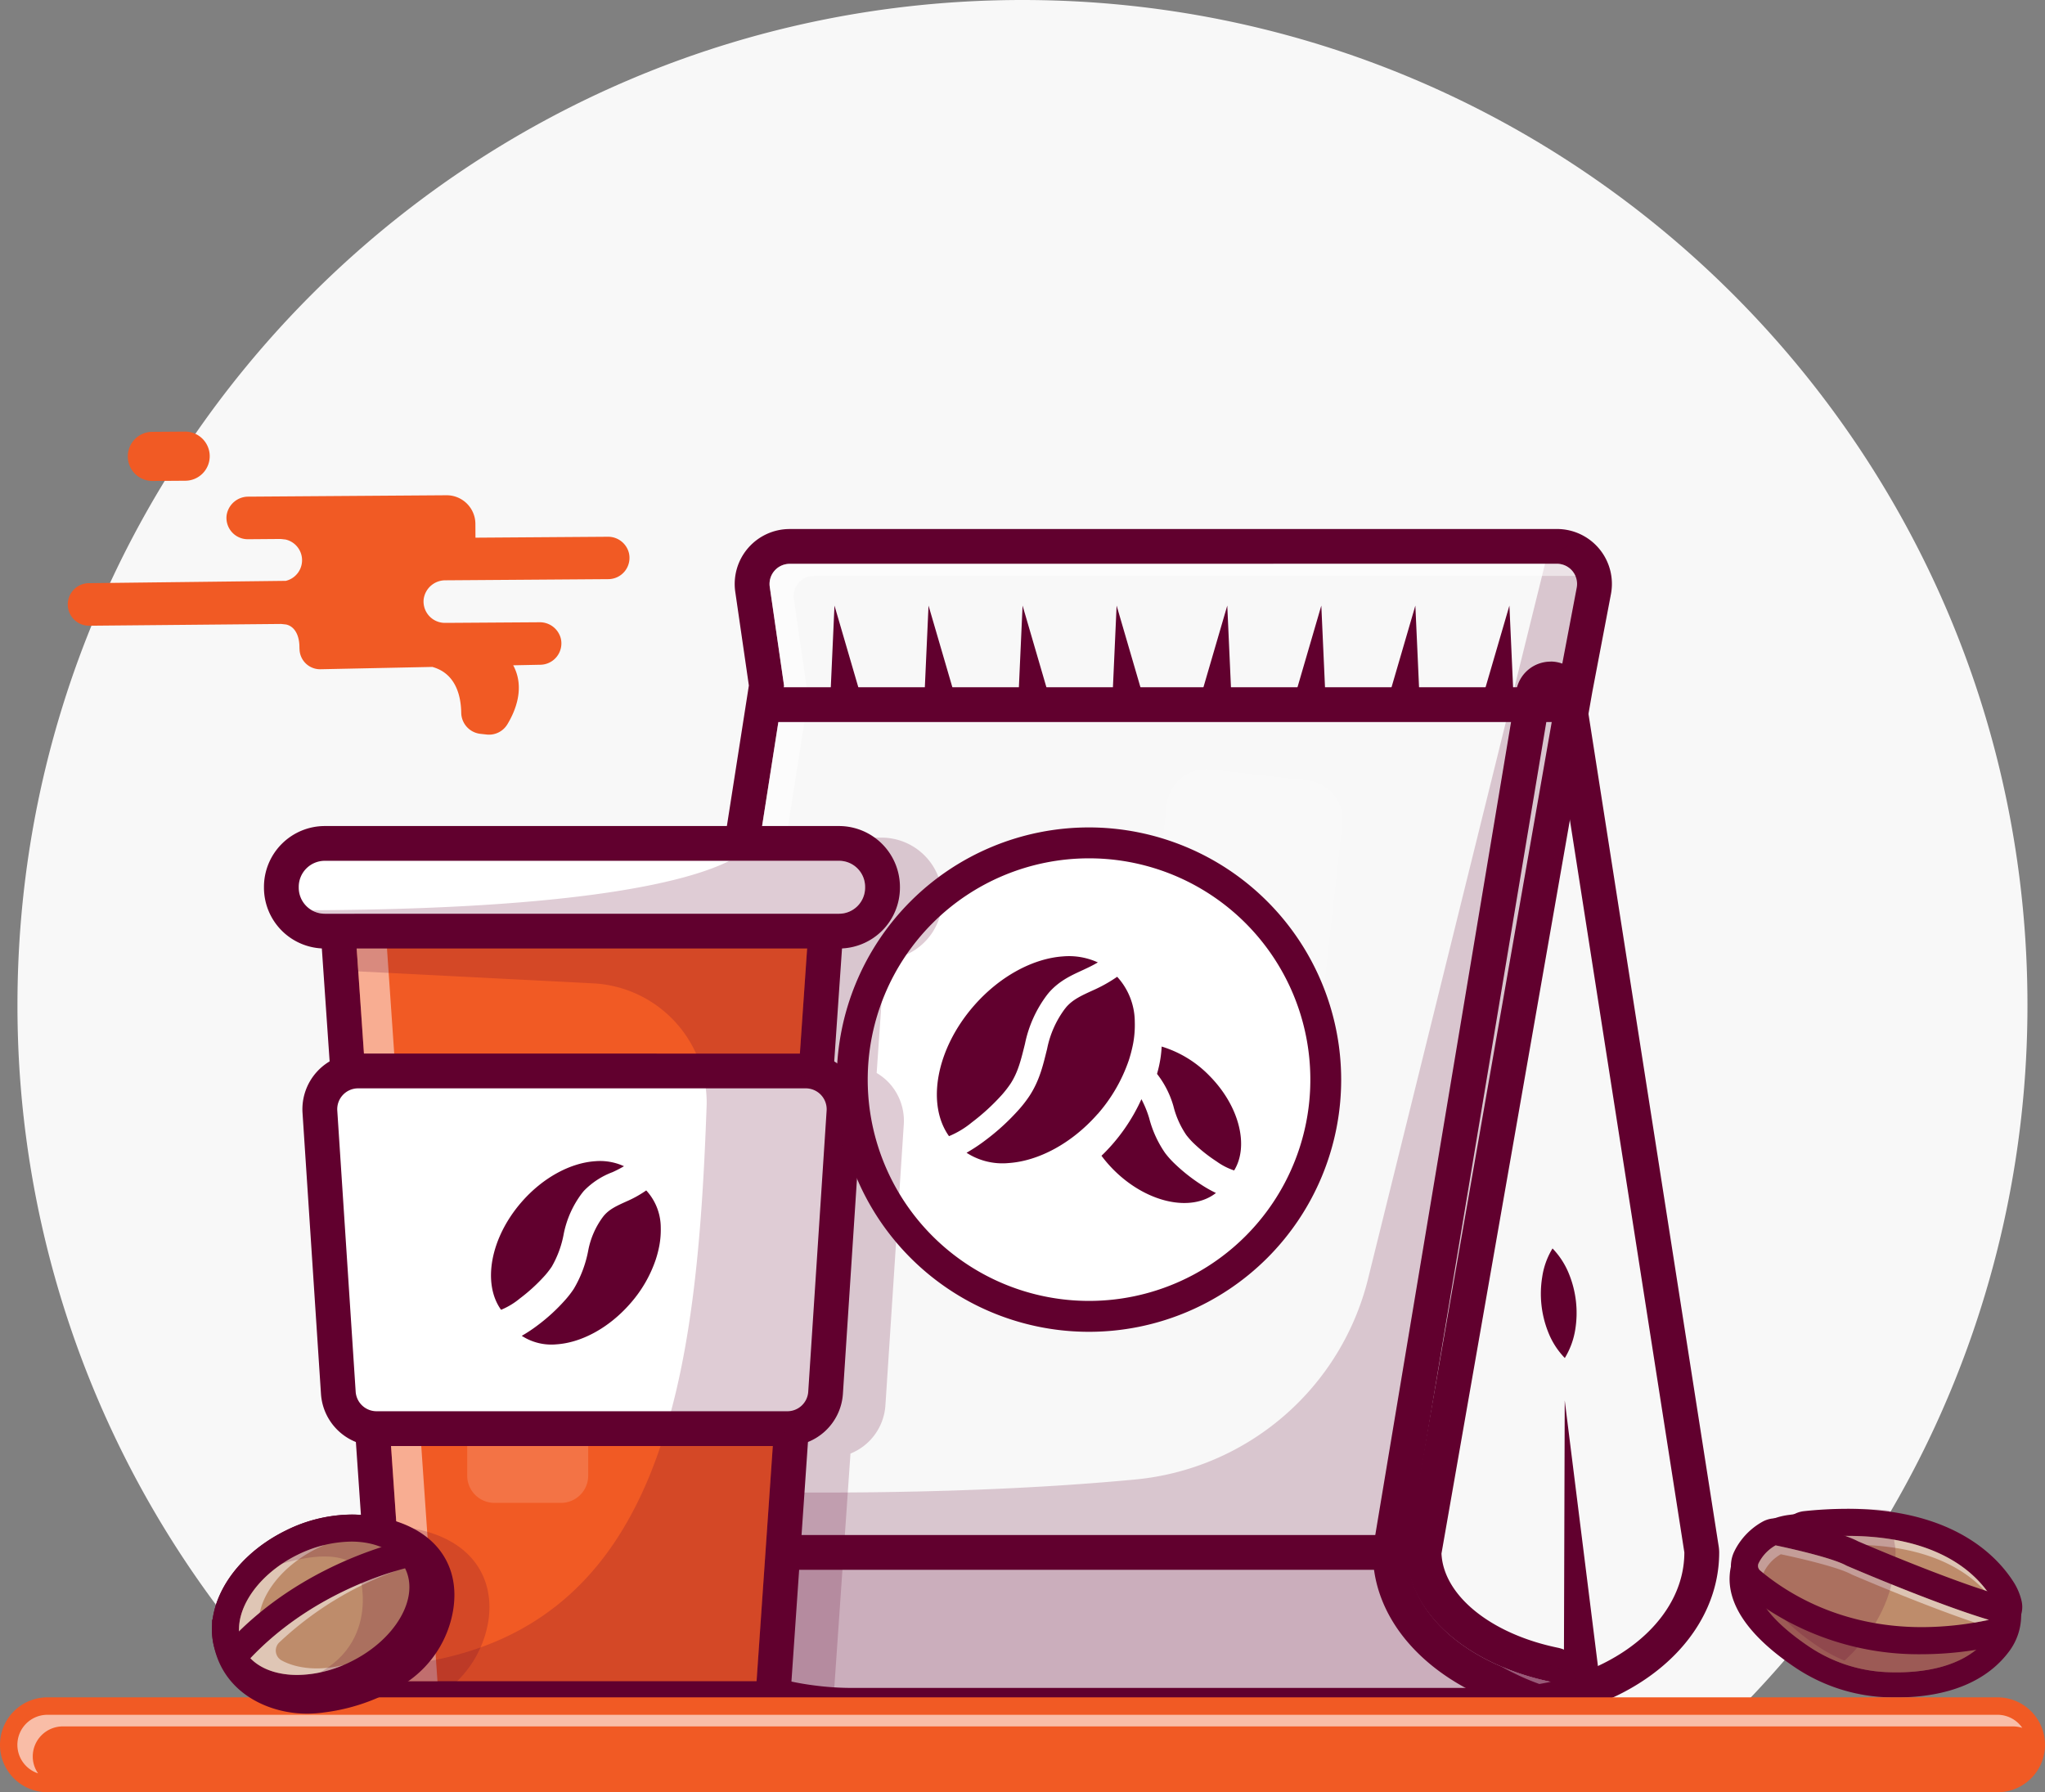 <svg xmlns="http://www.w3.org/2000/svg" width="421.027" height="369.035" viewBox="0 0 421.027 369.035">
  <rect x="0" y="0" width="421.027" height="369.035" fill="#808080" stroke="none"/>
  <g id="_1500_2-10" data-name="1500_2-10" transform="translate(-60.94)">
    <g id="Group_9219" data-name="Group 9219" transform="translate(29.265)">
      <g id="Group_9087" data-name="Group 9087" transform="translate(35.27)">
        <g id="Group_9086" data-name="Group 9086">
          <path id="Path_27" data-name="Path 27" d="M708.457,367.205A206.494,206.494,0,0,0,784.52,206.918C784.52,92.641,691.879,0,577.6,0S370.7,92.641,370.7,206.918a206.5,206.5,0,0,0,76.063,160.287c38.628-.748,83.27-1.177,130.839-1.177S669.829,366.457,708.457,367.205Z" transform="translate(-370.7)" fill="#f8f8f8"/>
        </g>
      </g>
      <g id="Group_9093" data-name="Group 9093" transform="translate(45.627 88.87)">
        <g id="Group_9091" data-name="Group 9091" transform="translate(0 13.109)">
          <path id="Path_30" data-name="Path 30" d="M546.927,649.543l-27.173.191a.016.016,0,0,1-.016-.016l-.016-2.848a5.914,5.914,0,0,0-5.95-5.871L473,641.286a4.505,4.505,0,0,0-4.5,3.866,4.392,4.392,0,0,0,4.391,4.9L479.63,650h0l1,.111h0a4.371,4.371,0,0,1,.064,8.512h0l-40.553.477a4.383,4.383,0,0,0-4.343,4.407h0a4.39,4.39,0,0,0,4.423,4.359l3.357-.032h0l36.162-.334h0l1.018.111c1.941.445,2.721,2.514,2.736,4.582,0,.239.016.477.032.716a4.23,4.23,0,0,0,4.311,3.914l23.021-.477h0c4.884,1.352,5.9,6.046,5.95,9.466a4.435,4.435,0,0,0,3.93,4.311l1.289.143a4.414,4.414,0,0,0,4.248-2.052c1.686-2.768,3.707-7.589,1.241-12.187a.016.016,0,0,1,.016-.016l5.536-.111a4.395,4.395,0,0,0,4.248-5.377,4.449,4.449,0,0,0-4.423-3.373l-19.091.127h-.334a4.4,4.4,0,0,1-4.391-4.9,4.489,4.489,0,0,1,4.486-3.866l33.537-.239a4.377,4.377,0,0,0,4.232-5.377A4.421,4.421,0,0,0,546.927,649.543Z" transform="translate(-435.8 -641)" fill="#f15a24"/>
        </g>
        <g id="Group_9092" data-name="Group 9092" transform="translate(12.362)">
          <path id="Path_31" data-name="Path 31" d="M525.336,568.718l-6.746.048a5.062,5.062,0,0,1-5.091-5.027h0a5.052,5.052,0,0,1,5.027-5.091l6.746-.048a5.062,5.062,0,0,1,5.091,5.027h0A5.052,5.052,0,0,1,525.336,568.718Z" transform="translate(-513.5 -558.6)" fill="#f15a24"/>
        </g>
      </g>
      <g id="Group_9218" data-name="Group 9218" transform="translate(28.095 108.932)">
        <g id="Group_9113" data-name="Group 9113" transform="translate(359.667 201.747)">
          <g id="Group_9094" data-name="Group 9094" transform="translate(0 0.393)">
            <path id="Path_32" data-name="Path 32" d="M2449.01,2009.314c-.668,0-1.336-.016-2.036-.032a36.274,36.274,0,0,1-18.789-6.125c-14.78-9.959-14.812-18.391-12.2-23.721.016-.032.032-.048.032-.08h0c0-.016.016-.016.016-.032a10.42,10.42,0,0,1,.6-1.082c.016-.032.032-.048.048-.08.207-.334.429-.636.652-.938a14.244,14.244,0,0,1,9.434-5.473c1.082-.143,2.164-.286,3.293-.4,15.75-1.639,28.032.907,36.512,7.589h.016l.032.032c.127.1.255.207.382.318,0,0,.063.048.063.064l1.146.986s.048.048.064.048c0,0,.064.048.064.063l2.116,2.164s.048.063.063.063l.557.668.048.064.509.668.048.063.859,1.225a1.017,1.017,0,0,1,.063.1l-4.3,2.88,4.343-2.8.1.159a9.625,9.625,0,0,1,.509.875c.032.063.08.159.111.239.127.239.223.461.318.684.016.048.063.143.08.207.1.254.191.493.286.748.016.048.048.127.064.175.063.223.143.493.223.764.016.064.032.143.048.207a12.387,12.387,0,0,1-2.052,10.087C2467.735,2006,2459.685,2009.314,2449.01,2009.314Zm-23.721-25.376a.016.016,0,0,1-.016.016c-1.066,2.18,2.323,6.332,8.671,10.612a25.942,25.942,0,0,0,13.412,4.375c5.632.207,13.109-.541,16.641-5.377a2.042,2.042,0,0,0,.334-1.655v-.032c-.016-.032-.016-.08-.032-.127,0-.016-.016-.032-.016-.048-.016-.032-.016-.064-.031-.1-.016-.016-.016-.048-.032-.064l-.048-.1a.358.358,0,0,1-.048-.08.332.332,0,0,0-.064-.1l-.175-.271c0-.016-.063-.08-.063-.1l-.063-.08a.332.332,0,0,1-.064-.1l-.048-.08-.063-.1-.08-.111-.1-.127-.923-1.114s-.064-.08-.08-.08l-.127-.143a.612.612,0,0,1-.1-.111l-.366-.366-.08-.08-.414-.4,3.42-3.882-3.484,3.834-.207-.175c-.016,0-.064-.063-.079-.063l-.191-.175-.063-.048-.223-.191-.063-.048-.239-.191-.016-.016h0c-6.2-4.884-16.244-6.761-29.035-5.425-.97.1-1.957.223-2.959.35a3.921,3.921,0,0,0-2.577,1.432,2.435,2.435,0,0,0-.175.255.049.049,0,0,0-.016.032C2425.369,1983.8,2425.337,1983.875,2425.289,1983.938Zm44.069,6.73Z" transform="translate(-2414.673 -1970.872)" fill="#61002e"/>
          </g>
          <g id="Group_9110" data-name="Group 9110" transform="translate(0.28)">
            <g id="Group_9095" data-name="Group 9095" transform="translate(4.949 5.569)">
              <path id="Path_33" data-name="Path 33" d="M2496.057,2015.845c-3.691-5.775-14-15.3-40.935-11.614a8.99,8.99,0,0,0-6,3.452c-2.577,3.437-3.563,9.673,9.578,18.535a31.042,31.042,0,0,0,16.116,5.25c7.016.271,16.164-.859,21.016-7.493A7.224,7.224,0,0,0,2496.057,2015.845Z" transform="translate(-2447.54 -2003.404)" fill="#be8c6b"/>
            </g>
            <g id="Group_9096" data-name="Group 9096" transform="translate(4.949 5.569)" opacity="0.2">
              <path id="Path_34" data-name="Path 34" d="M2496.057,2015.845c-3.691-5.775-14-15.3-40.935-11.614a8.99,8.99,0,0,0-6,3.452c-2.577,3.437-3.563,9.673,9.578,18.535a31.042,31.042,0,0,0,16.116,5.25c7.016.271,16.164-.859,21.016-7.493A7.224,7.224,0,0,0,2496.057,2015.845Z" transform="translate(-2447.54 -2003.404)" fill="#61002e"/>
            </g>
            <g id="Group_9098" data-name="Group 9098" transform="translate(4.949 5.569)" opacity="0.2">
              <g id="Group_9097" data-name="Group 9097">
                <path id="Path_35" data-name="Path 35" d="M2496.057,2015.845c-3.691-5.775-14-15.3-40.935-11.614a8.99,8.99,0,0,0-6,3.452c-2.577,3.437-3.563,9.673,9.578,18.535a31.042,31.042,0,0,0,16.116,5.25c7.016.271,16.164-.859,21.016-7.493A7.224,7.224,0,0,0,2496.057,2015.845Z" transform="translate(-2447.54 -2003.404)" fill="#61002e"/>
              </g>
            </g>
            <g id="Group_9107" data-name="Group 9107">
              <g id="Group_9101" data-name="Group 9101" transform="translate(10.083)">
                <g id="Group_9099" data-name="Group 9099" transform="translate(2.791 2.784)">
                  <path id="Path_36" data-name="Path 36" d="M2538.887,2006.105a2.638,2.638,0,0,1-.78-.111c-10.325-3.007-27.73-10.421-29.687-11.248a1.438,1.438,0,0,1-.223-.111c-.827-.445-3.055-1.384-8.734-2.8a2.786,2.786,0,0,1,.382-5.473,84.4,84.4,0,0,1,8.527-.461c20.125,0,28.637,8.591,31.914,13.714a10.168,10.168,0,0,1,1.3,3.055,2.79,2.79,0,0,1-.78,2.673A2.832,2.832,0,0,1,2538.887,2006.105Z" transform="translate(-2497.356 -1985.9)" fill="#be8c6b"/>
                </g>
                <g id="Group_9100" data-name="Group 9100">
                  <path id="Path_37" data-name="Path 37" d="M2493.62,1973.968c18.6,0,26.441,7.557,29.576,12.441a6.914,6.914,0,0,1,.938,2.211c-10.309-2.991-28.191-10.643-29.369-11.136a49.564,49.564,0,0,0-9.386-3.055,77.5,77.5,0,0,1,8.241-.461Zm0-5.568a85.407,85.407,0,0,0-8.814.477,5.57,5.57,0,0,0-.764,10.946c5.759,1.432,7.652,2.323,8.1,2.561.143.08.286.143.43.207,1.973.843,19.521,8.321,30,11.375a5.774,5.774,0,0,0,1.559.223,5.579,5.579,0,0,0,5.425-6.873,12.457,12.457,0,0,0-1.67-3.9c-3.6-5.616-12.823-15.018-34.269-15.018Z" transform="translate(-2479.813 -1968.4)" fill="#61002e"/>
                </g>
              </g>
              <g id="Group_9103" data-name="Group 9103" transform="translate(15.665 5.581)" opacity="0.5">
                <g id="Group_9102" data-name="Group 9102">
                  <path id="Path_38" data-name="Path 38" d="M2553.226,2016.88a6.4,6.4,0,0,0-.525-.97c-3.548-5.537-13.2-14.541-37.8-11.98,1.814.446,3.691.955,5.346,1.48C2540.594,2004.311,2549.5,2011.677,2553.226,2016.88Z" transform="translate(-2514.9 -2003.481)" fill="#fbfcfc"/>
                </g>
              </g>
              <g id="Group_9106" data-name="Group 9106" transform="translate(0 1.957)">
                <g id="Group_9104" data-name="Group 9104" transform="translate(2.774 2.784)">
                  <path id="Path_39" data-name="Path 39" d="M2470.421,2020.6a54.243,54.243,0,0,1-35.1-12.3,4.036,4.036,0,0,1-1.034-4.884,11.7,11.7,0,0,1,1.1-1.782,11.075,11.075,0,0,1,3.516-3.071,2.8,2.8,0,0,1,1.368-.366,2.335,2.335,0,0,1,.573.064c4.359.923,12.091,2.72,15.209,4.391h.016c1.321.573,18.391,7.875,28.892,10.993a2.784,2.784,0,0,1-.223,5.393,69.054,69.054,0,0,1-14.319,1.559Z" transform="translate(-2433.873 -1998.2)" fill="#be8c6b"/>
                </g>
                <g id="Group_9105" data-name="Group 9105">
                  <path id="Path_40" data-name="Path 40" d="M2425.624,1986.268c4.455.939,11.9,2.7,14.525,4.136l.127.064c.891.382,18.423,7.907,29.258,11.137a66.278,66.278,0,0,1-13.778,1.5c-16.53,0-27.6-6.857-33.3-11.646a1.265,1.265,0,0,1-.318-1.527,7.891,7.891,0,0,1,.827-1.336,8.649,8.649,0,0,1,2.657-2.323Zm0-5.568a5.611,5.611,0,0,0-2.752.732,14.161,14.161,0,0,0-4.359,3.818,13.542,13.542,0,0,0-1.368,2.227,6.815,6.815,0,0,0,1.734,8.257,57.042,57.042,0,0,0,36.878,12.95,71.731,71.731,0,0,0,14.923-1.623,5.56,5.56,0,0,0,.43-10.771c-10.15-3.023-26.616-10.039-28.494-10.85-3.309-1.718-10.4-3.436-15.846-4.6a4.042,4.042,0,0,0-1.146-.143Z" transform="translate(-2416.434 -1980.7)" fill="#61002e"/>
                </g>
              </g>
            </g>
            <g id="Group_9109" data-name="Group 9109" transform="translate(5.576 7.525)" opacity="0.5">
              <g id="Group_9108" data-name="Group 9108">
                <path id="Path_41" data-name="Path 41" d="M2452.7,2021.189a7.9,7.9,0,0,1,.827-1.336,8.62,8.62,0,0,1,2.657-2.323c4.454.939,11.9,2.7,14.525,4.136l.127.064c.8.334,14.589,6.268,25.28,9.864.955-.159,1.909-.35,2.9-.557-10.85-3.23-28.366-10.755-29.257-11.137l-.127-.064c-2.625-1.432-10.071-3.2-14.525-4.136a8.656,8.656,0,0,0-2.657,2.323,9.433,9.433,0,0,0-.827,1.336,1.242,1.242,0,0,0,.318,1.511c.223.175.445.366.684.557A2,2,0,0,1,2452.7,2021.189Z" transform="translate(-2451.485 -2015.7)" fill="#fbfcfc"/>
              </g>
            </g>
          </g>
          <g id="Group_9111" data-name="Group 9111" transform="translate(12.907 0.907)" opacity="0.4">
            <path id="Path_42" data-name="Path 42" d="M2497.868,1977.043a11.246,11.246,0,0,0-2.068-2.943h0A10.891,10.891,0,0,1,2497.868,1977.043Z" transform="translate(-2495.8 -1974.1)" fill="#61002e"/>
          </g>
          <g id="Group_9112" data-name="Group 9112" transform="translate(15.023 3.914)" opacity="0.4">
            <path id="Path_43" data-name="Path 43" d="M2509.848,1995.116a11.837,11.837,0,0,0-.748-2.116A12.785,12.785,0,0,1,2509.848,1995.116Z" transform="translate(-2509.1 -1993)" fill="#61002e"/>
          </g>
        </g>
        <g id="Group_9114" data-name="Group 9114" transform="translate(361.785 201.747)" opacity="0.2">
          <path id="Path_44" data-name="Path 44" d="M2448.386,1977.652v-.191a7.259,7.259,0,0,0-.127-1.321l-1.129-7.191a66.7,66.7,0,0,0-6.889-.35,85.438,85.438,0,0,0-8.814.477,5.349,5.349,0,0,0-2.179.716c-.1-.1-.175-.207-.271-.3h0c.1.1.175.207.271.3a5.6,5.6,0,0,0-1.384,1.13c-.4-.08-.8-.175-1.177-.255a5.488,5.488,0,0,0-3.914.6,14.157,14.157,0,0,0-4.359,3.818,13.957,13.957,0,0,0-1.368,2.227,6.815,6.815,0,0,0,1.734,8.257,52.185,52.185,0,0,0,4.948,3.659,21.668,21.668,0,0,0,2.37,2.673l.064.064c.318.3.636.62.986.923l.016.016c.318.286.668.589,1.018.875.064.048.127.111.191.159.366.3.748.62,1.161.923a.28.28,0,0,1,.08.064c.366.286.764.573,1.162.859l.334.239c.429.3.875.62,1.352.939h0a32.081,32.081,0,0,0,3.723,2.132c.557.27,1.13.525,1.7.764C2444.472,1993.8,2448.322,1986.037,2448.386,1977.652Z" transform="translate(-2416.334 -1968.6)" fill="#61002e"/>
        </g>
        <g id="Group_9191" data-name="Group 9191" transform="translate(57.926)">
          <g id="Group_9170" data-name="Group 9170" transform="translate(72.054)">
            <g id="Group_9118" data-name="Group 9118" transform="translate(156.246 27.285)">
              <g id="Group_9117" data-name="Group 9117">
                <g id="Group_9116" data-name="Group 9116">
                  <path id="Path_46" data-name="Path 46" d="M2161.292,863.375l27.539,176.26c0,12.536-11.582,23.132-27.507,26.648-17.055-3.5-29.464-14.1-29.464-26.648l29.432-176.26Zm0-7.159a7.159,7.159,0,0,0-7.064,5.982l-29.432,176.26a7.216,7.216,0,0,0-.1,1.177c0,15.814,14.144,29.337,35.176,33.664a7.123,7.123,0,0,0,2.991-.032c19.823-4.359,33.139-17.882,33.139-33.632a8.515,8.515,0,0,0-.08-1.1l-27.571-176.276a7.173,7.173,0,0,0-7.032-6.061c-.016.016-.016.016-.032.016Z" transform="translate(-2124.7 -856.2)" fill="#61002e"/>
                </g>
              </g>
            </g>
            <g id="Group_9123" data-name="Group 9123">
              <g id="Group_9122" data-name="Group 9122">
                <g id="Group_9121" data-name="Group 9121">
                  <path id="Path_49" data-name="Path 49" d="M1336.743,691.859a4.144,4.144,0,0,1,4.073,4.932l-3.834,20.173-31.2,178.154c0,12.68,12.489,23.4,29.671,26.951a53.867,53.867,0,0,1-11.6,1.257h-132.1a59.257,59.257,0,0,1-7.207-.43c-19.76-2.291-34.794-13.857-34.794-27.778l27.873-178.154-2.943-20.348a4.145,4.145,0,0,1,4.1-4.741l157.949-.016Zm0-7.159H1178.778a11.317,11.317,0,0,0-11.2,12.934l2.8,19.282L1142.679,894a6.46,6.46,0,0,0-.079,1.114c0,17.437,17.293,32.121,41.126,34.889a68.649,68.649,0,0,0,8.034.477h132.1a61.275,61.275,0,0,0,13.157-1.416,7.168,7.168,0,0,0-.1-14.016c-13.809-2.848-23.546-10.771-23.944-19.394l31.055-177.422,3.834-20.125a11.3,11.3,0,0,0-11.121-13.412Z" transform="translate(-1142.6 -684.7)" fill="#61002e"/>
                </g>
              </g>
            </g>
            <g id="Group_9124" data-name="Group 9124" transform="translate(108.895 49.457)" opacity="0.15">
              <path id="Path_50" data-name="Path 50" d="M1854.231,1057.493l-19.9-2.243a8.171,8.171,0,0,1-7.207-9.037l4.868-43.385a8.171,8.171,0,0,1,9.036-7.207l19.9,2.243a8.171,8.171,0,0,1,7.207,9.036l-4.868,43.385A8.185,8.185,0,0,1,1854.231,1057.493Z" transform="translate(-1827.068 -995.568)" fill="#fff"/>
            </g>
            <g id="Group_9125" data-name="Group 9125" transform="translate(4.661 3.182)" opacity="0.2">
              <path id="Path_51" data-name="Path 51" d="M1359.3,707.182l-36.8,148.705a54.7,54.7,0,0,1-47.872,41.333c-20.809,1.973-50.926,3.4-92.768,2.339l-9.959,12.457,162.483.62,37.355-202.956-7.478-4.98Z" transform="translate(-1171.9 -704.7)" fill="#61002e"/>
            </g>
            <g id="Group_9126" data-name="Group 9126" transform="translate(182.704 234.218)" opacity="0.5">
              <path id="Path_52" data-name="Path 52" d="M2298.827,2160.5c.78-.143,1.575-.286,2.339-.446A53.407,53.407,0,0,1,2291,2156.9,49.816,49.816,0,0,0,2298.827,2160.5Z" transform="translate(-2291 -2156.9)" fill="#fff"/>
            </g>
            <g id="Group_9127" data-name="Group 9127" transform="translate(7.143 7.159)" opacity="0.5">
              <path id="Path_53" data-name="Path 53" d="M1192.5,935.441l27.857-178.154-2.943-20.348a4.145,4.145,0,0,1,4.1-4.741h156.771a4.122,4.122,0,0,0-3.786-2.5H1216.535a4.145,4.145,0,0,0-4.1,4.741l2.943,20.348L1187.5,932.943c0,10.023,7.8,18.821,19.537,23.816C1198.127,951.6,1192.5,943.968,1192.5,935.441Z" transform="translate(-1187.5 -729.7)" fill="#fff"/>
            </g>
            <g id="Group_9129" data-name="Group 9129" transform="translate(4.868 207.141)">
              <g id="Group_9128" data-name="Group 9128">
                <path id="Path_54" data-name="Path 54" d="M1332.183,1993.859h-155.4a3.58,3.58,0,0,1,0-7.159h155.4a3.58,3.58,0,0,1,0,7.159Z" transform="translate(-1173.2 -1986.7)" fill="#61002e"/>
              </g>
            </g>
            <g id="Group_9139" data-name="Group 9139" transform="translate(45.883 61.442)">
              <g id="Group_9133" data-name="Group 9133">
                <g id="Group_9130" data-name="Group 9130" transform="translate(3.182 3.198)">
                  <circle id="Ellipse_7" data-name="Ellipse 7" cx="48.731" cy="48.731" r="48.731" fill="#fff"/>
                </g>
                <g id="Group_9132" data-name="Group 9132">
                  <g id="Group_9131" data-name="Group 9131">
                    <path id="Path_55" data-name="Path 55" d="M1482.912,1077.264a45.565,45.565,0,1,1-45.549,45.565,45.57,45.57,0,0,1,45.549-45.565Zm0-6.364a51.928,51.928,0,1,0,51.928,51.928,51.979,51.979,0,0,0-51.928-51.928Z" transform="translate(-1431 -1070.9)" fill="#61002e"/>
                  </g>
                </g>
              </g>
              <g id="Group_9138" data-name="Group 9138" transform="translate(20.597 26.513)">
                <g id="Group_9134" data-name="Group 9134" transform="translate(45.331 18.606)">
                  <path id="Path_56" data-name="Path 56" d="M1856.123,1360.45a23,23,0,0,0-9.768-5.95,23.5,23.5,0,0,1-.477,3.691c-.127.636-.3,1.289-.477,1.941a19.4,19.4,0,0,1,3.373,6.634,18.489,18.489,0,0,0,2.641,5.934,16.277,16.277,0,0,0,1.368,1.559,31.823,31.823,0,0,0,4.884,3.9,13.313,13.313,0,0,0,3.5,1.814.293.293,0,0,0,.111.032c3.1-5.043,1.066-13.316-5.155-19.553Zm0,0Z" transform="translate(-1845.4 -1354.5)" fill="#61002e"/>
                </g>
                <g id="Group_9135" data-name="Group 9135" transform="translate(33.892 29.441)">
                  <path id="Path_57" data-name="Path 57" d="M1797.062,1441.914a25.979,25.979,0,0,1-3.086-1.75,36.223,36.223,0,0,1-5.632-4.5,18.264,18.264,0,0,1-1.75-1.989,22.5,22.5,0,0,1-3.277-7.191,22.056,22.056,0,0,0-1.591-3.882,37.821,37.821,0,0,1-7.859,11.3c-.127.127-.255.239-.366.35a27.059,27.059,0,0,0,2.53,2.927c6.793,6.777,15.925,8.75,21.032,4.741Zm0,0Z" transform="translate(-1773.5 -1422.6)" fill="#61002e"/>
                </g>
                <g id="Group_9136" data-name="Group 9136">
                  <path id="Path_58" data-name="Path 58" d="M1562.97,1274.61c.048-.016.1-.064.143-.064a18.425,18.425,0,0,0,4.55-2.768,44.015,44.015,0,0,0,6.221-5.711,22.8,22.8,0,0,0,1.718-2.211c1.623-2.466,2.227-5.139,3.007-8.257a25,25,0,0,1,4.55-10.086c.111-.143.255-.318.4-.493,2.259-2.561,4.884-3.643,7.175-4.709.986-.461,1.941-.923,2.88-1.479a14.255,14.255,0,0,0-7.159-1.241c-6.077.414-12.966,3.993-18.359,10.166-7.828,8.973-9.8,20.316-5.123,26.855Zm0,0Z" transform="translate(-1560.467 -1237.549)" fill="#61002e"/>
                </g>
                <g id="Group_9137" data-name="Group 9137" transform="translate(6.115 4.24)">
                  <path id="Path_59" data-name="Path 59" d="M1632.31,1281.382a29.264,29.264,0,0,0,.891-3.468,20.826,20.826,0,0,0,.334-4.391,13.808,13.808,0,0,0-3.627-9.323,30.116,30.116,0,0,1-4.932,2.768c-2.418,1.1-4.2,1.909-5.568,3.5-.064.079-.143.191-.255.318a20.38,20.38,0,0,0-3.675,8.3c-.764,2.975-1.432,6.3-3.643,9.673a25.264,25.264,0,0,1-2.116,2.736,46.559,46.559,0,0,1-6.952,6.38,35.769,35.769,0,0,1-3.866,2.562,13.586,13.586,0,0,0,8.687,2.116c6.03-.414,12.839-3.93,18.216-10.007a1.209,1.209,0,0,1,.143-.143,32.948,32.948,0,0,0,6.364-11.025Zm0,0Z" transform="translate(-1598.9 -1264.2)" fill="#61002e"/>
                </g>
              </g>
            </g>
            <g id="Group_9164" data-name="Group 9164" transform="translate(44.527 15.766)">
              <g id="Group_9142" data-name="Group 9142" transform="translate(134.26)">
                <g id="Group_9140" data-name="Group 9140" transform="translate(3.296)">
                  <path id="Path_60" data-name="Path 60" d="M2289.375,783.8l-2.275,19.028Z" transform="translate(-2287.1 -783.8)" fill="#edbb99"/>
                </g>
                <g id="Group_9141" data-name="Group 9141">
                  <path id="Path_61" data-name="Path 61" d="M2271.952,783.8l.875,19.394a3.225,3.225,0,0,1-6.443.3,3.282,3.282,0,0,1,.127-1.05Z" transform="translate(-2266.381 -783.8)" fill="#61002e"/>
                </g>
              </g>
              <g id="Group_9145" data-name="Group 9145" transform="translate(114.898)">
                <g id="Group_9143" data-name="Group 9143" transform="translate(3.296)">
                  <path id="Path_62" data-name="Path 62" d="M2167.675,783.8l-2.275,19.028Z" transform="translate(-2165.4 -783.8)" fill="#edbb99"/>
                </g>
                <g id="Group_9144" data-name="Group 9144">
                  <path id="Path_63" data-name="Path 63" d="M2150.252,783.8l.875,19.394a3.225,3.225,0,0,1-6.443.3,3.275,3.275,0,0,1,.127-1.05Z" transform="translate(-2144.681 -783.8)" fill="#61002e"/>
                </g>
              </g>
              <g id="Group_9148" data-name="Group 9148" transform="translate(95.536)">
                <g id="Group_9146" data-name="Group 9146" transform="translate(3.296)">
                  <path id="Path_64" data-name="Path 64" d="M2045.975,783.8l-2.275,19.028Z" transform="translate(-2043.7 -783.8)" fill="#edbb99"/>
                </g>
                <g id="Group_9147" data-name="Group 9147">
                  <path id="Path_65" data-name="Path 65" d="M2028.552,783.8l.875,19.394a3.225,3.225,0,0,1-6.443.3,3.282,3.282,0,0,1,.127-1.05Z" transform="translate(-2022.981 -783.8)" fill="#61002e"/>
                </g>
              </g>
              <g id="Group_9151" data-name="Group 9151" transform="translate(76.174)">
                <g id="Group_9149" data-name="Group 9149" transform="translate(3.296)">
                  <path id="Path_66" data-name="Path 66" d="M1924.275,783.8,1922,802.812Z" transform="translate(-1922 -783.8)" fill="#edbb99"/>
                </g>
                <g id="Group_9150" data-name="Group 9150">
                  <path id="Path_67" data-name="Path 67" d="M1906.852,783.8l.875,19.394a3.225,3.225,0,0,1-6.443.3,3.279,3.279,0,0,1,.127-1.05Z" transform="translate(-1901.281 -783.8)" fill="#61002e"/>
                </g>
              </g>
              <g id="Group_9154" data-name="Group 9154">
                <g id="Group_9152" data-name="Group 9152" transform="translate(0.878)">
                  <path id="Path_68" data-name="Path 68" d="M1428,783.8l2.275,19.028Z" transform="translate(-1428 -783.8)" fill="#edbb99"/>
                </g>
                <g id="Group_9153" data-name="Group 9153">
                  <path id="Path_69" data-name="Path 69" d="M1423.359,783.8l5.441,18.646a3.222,3.222,0,1,1-6.189,1.8,3.394,3.394,0,0,1-.127-1.05Z" transform="translate(-1422.481 -783.8)" fill="#61002e"/>
                </g>
              </g>
              <g id="Group_9157" data-name="Group 9157" transform="translate(19.362)">
                <g id="Group_9155" data-name="Group 9155" transform="translate(0.878)">
                  <path id="Path_70" data-name="Path 70" d="M1549.7,783.8l2.275,19.028Z" transform="translate(-1549.7 -783.8)" fill="#edbb99"/>
                </g>
                <g id="Group_9156" data-name="Group 9156">
                  <path id="Path_71" data-name="Path 71" d="M1545.059,783.8l5.441,18.646a3.222,3.222,0,0,1-6.189,1.8,3.4,3.4,0,0,1-.127-1.05Z" transform="translate(-1544.181 -783.8)" fill="#61002e"/>
                </g>
              </g>
              <g id="Group_9160" data-name="Group 9160" transform="translate(38.724)">
                <g id="Group_9158" data-name="Group 9158" transform="translate(0.878)">
                  <path id="Path_72" data-name="Path 72" d="M1671.4,783.8l2.275,19.028Z" transform="translate(-1671.4 -783.8)" fill="#edbb99"/>
                </g>
                <g id="Group_9159" data-name="Group 9159">
                  <path id="Path_73" data-name="Path 73" d="M1666.759,783.8l5.441,18.646a3.222,3.222,0,0,1-6.189,1.8,3.4,3.4,0,0,1-.127-1.05Z" transform="translate(-1665.881 -783.8)" fill="#61002e"/>
                </g>
              </g>
              <g id="Group_9163" data-name="Group 9163" transform="translate(58.085)">
                <g id="Group_9161" data-name="Group 9161" transform="translate(0.878)">
                  <path id="Path_74" data-name="Path 74" d="M1793.1,783.8l2.275,19.028Z" transform="translate(-1793.1 -783.8)" fill="#edbb99"/>
                </g>
                <g id="Group_9162" data-name="Group 9162">
                  <path id="Path_75" data-name="Path 75" d="M1788.459,783.8l5.441,18.646a3.222,3.222,0,1,1-6.189,1.8,3.394,3.394,0,0,1-.127-1.05Z" transform="translate(-1787.581 -783.8)" fill="#61002e"/>
                </g>
              </g>
            </g>
            <g id="Group_9165" data-name="Group 9165" transform="translate(195.574 179.426)">
              <path id="Path_76" data-name="Path 76" d="M2372.075,1812.5l6.984,55.89a3.591,3.591,0,1,1-7.127.891,4.437,4.437,0,0,1-.032-.461Z" transform="translate(-2371.9 -1812.5)" fill="#61002e"/>
            </g>
            <g id="Group_9166" data-name="Group 9166" transform="translate(190.825 148.133)">
              <path id="Path_77" data-name="Path 77" d="M2344.458,1615.8a16.26,16.26,0,0,1,3.421,5.33,21.335,21.335,0,0,1,1.273,11.28,16.13,16.13,0,0,1-2.164,5.95,16.009,16.009,0,0,1-3.42-5.33,21.411,21.411,0,0,1-1.241-11.3A15.616,15.616,0,0,1,2344.458,1615.8Z" transform="translate(-2342.047 -1615.8)" fill="#61002e"/>
            </g>
            <g id="Group_9168" data-name="Group 9168" transform="translate(29.719 32.582)">
              <g id="Group_9167" data-name="Group 9167">
                <path id="Path_78" data-name="Path 78" d="M1494.842,896.659H1332.98a3.58,3.58,0,0,1,0-7.159h161.862a3.58,3.58,0,1,1,0,7.159Z" transform="translate(-1329.4 -889.5)" fill="#61002e"/>
              </g>
            </g>
            <g id="Group_9169" data-name="Group 9169" transform="translate(7.423 209.241)" opacity="0.3">
              <path id="Path_79" data-name="Path 79" d="M1195.964,1999.9H1347.12l4.98,9.959,14.939,12.457,12.457,3.739,1.241,7.477h-152.89a37.2,37.2,0,0,1-27.507-12.171l-9.323-10.246A6.7,6.7,0,0,1,1195.964,1999.9Z" transform="translate(-1189.26 -1999.9)" fill="#61002e"/>
            </g>
          </g>
          <g id="Group_9171" data-name="Group 9171" transform="translate(72.054 63.542)" opacity="0.2">
            <path id="Path_80" data-name="Path 80" d="M1197.694,1084.1h-32.217l-22.8,145.762a6.39,6.39,0,0,0-.079,1.1c0,17.453,17.293,32.121,41.126,34.889,1.257.143,2.5.255,3.755.334l.382-5.521,3.436-49.733a11.525,11.525,0,0,0,7.191-9.9l3.786-57.878a11.5,11.5,0,0,0-3.07-8.591,11.712,11.712,0,0,0-2.514-2l1.607-23.291a12.529,12.529,0,0,0,11.916-12.489v-.175A12.531,12.531,0,0,0,1197.694,1084.1Z" transform="translate(-1142.6 -1084.1)" fill="#61002e"/>
          </g>
          <g id="Group_9190" data-name="Group 9190" transform="translate(0 61.156)">
            <g id="Group_9174" data-name="Group 9174" transform="translate(10.93 10.898)">
              <g id="Group_9172" data-name="Group 9172" transform="translate(3.834 3.58)">
                <path id="Path_81" data-name="Path 81" d="M793.891,1325.272,782.5,1160.1H883.891L872.5,1325.272Z" transform="translate(-782.5 -1160.1)" fill="#f15a24"/>
              </g>
              <g id="Group_9173" data-name="Group 9173">
                <path id="Path_82" data-name="Path 82" d="M859.791,1144.759l-10.9,158.012H776.966l-10.9-158.012Zm7.668-7.159H758.4l.525,7.652,10.9,158.012.461,6.666h85.29l.461-6.666,10.9-158.012.525-7.652Z" transform="translate(-758.4 -1137.6)" fill="#61002e"/>
              </g>
            </g>
            <g id="Group_9175" data-name="Group 9175" transform="translate(41.842 98.272)" opacity="0.15">
              <path id="Path_83" data-name="Path 83" d="M972.014,1727.894H958.3a5.608,5.608,0,0,1-5.6-5.6V1692.4a5.608,5.608,0,0,1,5.6-5.6h13.714a5.608,5.608,0,0,1,5.6,5.6v29.894A5.6,5.6,0,0,1,972.014,1727.894Z" transform="translate(-952.7 -1686.8)" fill="#fff"/>
            </g>
            <g id="Group_9176" data-name="Group 9176" transform="translate(18.598 18.057)" opacity="0.5">
              <path id="Path_84" data-name="Path 84" d="M806.6,1182.6l10.9,158.012h6.221L812.836,1182.6Z" transform="translate(-806.6 -1182.6)" fill="#fff"/>
            </g>
            <g id="Group_9180" data-name="Group 9180">
              <g id="Group_9177" data-name="Group 9177" transform="translate(3.58 3.58)">
                <path id="Path_85" data-name="Path 85" d="M721.141,1109.657a8.949,8.949,0,0,1-8.941-8.941v-.175a8.949,8.949,0,0,1,8.941-8.941H827.018a8.949,8.949,0,0,1,8.941,8.941v.175a8.949,8.949,0,0,1-8.941,8.941Z" transform="translate(-712.2 -1091.6)" fill="#fff"/>
              </g>
              <g id="Group_9179" data-name="Group 9179">
                <g id="Group_9178" data-name="Group 9178">
                  <path id="Path_86" data-name="Path 86" d="M808.1,1076.259a5.364,5.364,0,0,1,5.361,5.361v.175a5.364,5.364,0,0,1-5.361,5.361H702.221a5.364,5.364,0,0,1-5.362-5.361v-.175a5.364,5.364,0,0,1,5.362-5.361Zm0-7.159H702.221a12.534,12.534,0,0,0-12.521,12.521v.175a12.534,12.534,0,0,0,12.521,12.521H808.114a12.534,12.534,0,0,0,12.521-12.521v-.175A12.558,12.558,0,0,0,808.1,1069.1Z" transform="translate(-689.7 -1069.1)" fill="#61002e"/>
                </g>
              </g>
            </g>
            <g id="Group_9184" data-name="Group 9184" transform="translate(7.914 46.853)">
              <g id="Group_9181" data-name="Group 9181" transform="translate(3.603 3.564)">
                <path id="Path_87" data-name="Path 87" d="M773.756,1459.645a7.893,7.893,0,0,1-7.859-7.366L762.11,1394.4a7.894,7.894,0,0,1,7.875-8.4h92.163a7.894,7.894,0,0,1,7.875,8.4l-3.786,57.878a7.893,7.893,0,0,1-7.859,7.366Z" transform="translate(-762.093 -1386)" fill="#fff"/>
              </g>
              <g id="Group_9183" data-name="Group 9183">
                <g id="Group_9182" data-name="Group 9182">
                  <path id="Path_88" data-name="Path 88" d="M843.073,1370.759a4.307,4.307,0,0,1,4.3,4.582l-3.786,57.879a4.3,4.3,0,0,1-4.3,4.025H754.712a4.312,4.312,0,0,1-4.3-4.025l-3.786-57.879a4.3,4.3,0,0,1,4.3-4.582h92.147Zm0-7.159H750.91a11.462,11.462,0,0,0-11.439,12.219l3.8,57.878a11.476,11.476,0,0,0,11.439,10.707h84.574a11.5,11.5,0,0,0,11.439-10.707l3.786-57.878a11.462,11.462,0,0,0-11.439-12.219Z" transform="translate(-739.446 -1363.6)" fill="#61002e"/>
                </g>
              </g>
            </g>
            <g id="Group_9187" data-name="Group 9187" transform="translate(46.743 68.983)">
              <g id="Group_9185" data-name="Group 9185">
                <path id="Path_89" data-name="Path 89" d="M985.575,1533.324a.3.3,0,0,1,.127-.048,15.046,15.046,0,0,0,3.755-2.291,35.949,35.949,0,0,0,5.139-4.709,17.905,17.905,0,0,0,1.416-1.83,21.006,21.006,0,0,0,2.482-6.825,20.5,20.5,0,0,1,3.771-8.337c.1-.127.207-.255.334-.414a15.951,15.951,0,0,1,5.918-3.882,25.648,25.648,0,0,0,2.37-1.225,11.786,11.786,0,0,0-5.918-1.034c-5.027.334-10.707,3.293-15.162,8.4-6.459,7.414-8.1,16.784-4.232,22.194Zm0,0Z" transform="translate(-983.508 -1502.698)" fill="#61002e"/>
              </g>
              <g id="Group_9186" data-name="Group 9186" transform="translate(6.331 6.046)">
                <path id="Path_90" data-name="Path 90" d="M1050.9,1554.891a22.27,22.27,0,0,0,.732-2.864,17.785,17.785,0,0,0,.286-3.627,11.333,11.333,0,0,0-2.991-7.7,23.007,23.007,0,0,1-4.089,2.275c-2,.907-3.468,1.575-4.6,2.9-.064.064-.127.159-.207.255A16.892,16.892,0,0,0,1037,1553a24.235,24.235,0,0,1-3.007,8,20.516,20.516,0,0,1-1.75,2.259,37.8,37.8,0,0,1-5.743,5.266,29.673,29.673,0,0,1-3.2,2.116,11.2,11.2,0,0,0,7.175,1.75c4.98-.334,10.612-3.245,15.05-8.273a.9.9,0,0,1,.111-.127,26.505,26.505,0,0,0,5.266-9.1Zm0,0Z" transform="translate(-1023.3 -1540.7)" fill="#61002e"/>
              </g>
            </g>
            <g id="Group_9188" data-name="Group 9188" transform="translate(9.88 7.159)" opacity="0.2">
              <path id="Path_91" data-name="Path 91" d="M860.318,1114.1h-22.56c-7.859,3.961-29.082,9.911-85.959,10.182a5.275,5.275,0,0,0,2.625.716H860.318a5.364,5.364,0,0,0,5.362-5.361v-.175A5.364,5.364,0,0,0,860.318,1114.1Z" transform="translate(-751.8 -1114.1)" fill="#61002e"/>
            </g>
            <g id="Group_9189" data-name="Group 9189" transform="translate(18.598 18.057)" opacity="0.2">
              <path id="Path_92" data-name="Path 92" d="M905.811,1220.5a50.014,50.014,0,0,0-4.98-3.739l-2.784-1.114,2.275-33.044H806.6l.827,11.868,48.349,2.466a24.621,24.621,0,0,1,23.371,24.866c-1.957,55.985-8.511,108.916-61.872,115.407l.239,3.4H889.44l3.452-50.4h1.7l6.221-7.478s1.241-17.437,1.241-19.918,4.98-32.376,4.98-32.376S907.052,1221.737,905.811,1220.5Z" transform="translate(-806.6 -1182.6)" fill="#61002e"/>
            </g>
          </g>
        </g>
        <g id="Group_9192" data-name="Group 9192" transform="translate(54.458 205.311)" opacity="0.2">
          <path id="Path_93" data-name="Path 93" d="M714.34,1982.057c-5.377-6.4-14.971-6.777-16.45-6.809-.382-.016-.78-.032-1.161-.032-.064,0-.143-.016-.207-.016a30.81,30.81,0,0,0-13.412,3.261c-.6.3-1.209.621-1.782.939-.191.111-.366.223-.557.318-.4.239-.8.477-1.177.732-.191.127-.4.255-.589.382q-.62.43-1.193.859c-.271.207-.525.414-.78.62-.318.255-.636.525-.954.779-.255.223-.493.446-.732.668-.207.191-.4.382-.589.557l-.764.764c-.127.143-.255.27-.366.414-.493.541-.955,1.1-1.384,1.655-.111.127-.207.27-.3.4-.223.3-.43.62-.636.923-.111.159-.223.334-.318.493-.143.223-.286.429-.414.652a20.253,20.253,0,0,0-1.845,4.089c-.032.1-.048.175-.079.255-.08.286-.175.573-.239.859-.048.175-.08.366-.127.541-.048.191-.08.382-.111.557-.032.159-.064.3-.1.461l-.175.3v2.084c0,.255,0,.509.016.748,0,.1.016.191.016.286.032.382.064.764.111,1.13.032.207.048.4.1.6l.1.43c.048.223.1.445.159.668.016.064.032.111.048.175,1.336,5.489,5.218,9.7,10.962,11.884a22.754,22.754,0,0,0,8.1,1.464,25.3,25.3,0,0,0,3.627-.271,40.218,40.218,0,0,0,17.23-6.443,22.332,22.332,0,0,0,9.164-14.478C718.54,1988.643,716.344,1984.443,714.34,1982.057Z" transform="translate(-667.9 -1975.2)" fill="#61002e"/>
        </g>
        <g id="Group_9196" data-name="Group 9196" transform="translate(0 236.987)">
          <g id="Group_9195" data-name="Group 9195" transform="translate(0 0)">
            <g id="Group_9193" data-name="Group 9193" transform="translate(3.58 3.58)">
              <path id="Path_94" data-name="Path 94" d="M759.358,2216.337H357.853a9.757,9.757,0,0,1-9.753-9.768h0a9.767,9.767,0,0,1,9.753-9.769H759.358a9.771,9.771,0,0,1,9.768,9.769h0A9.76,9.76,0,0,1,759.358,2216.337Z" transform="translate(-348.1 -2196.8)" fill="#f15a24"/>
            </g>
          </g>
        </g>
        <g id="Group_9197" data-name="Group 9197" transform="translate(7.159 244.162)" opacity="0.6">
          <path id="Path_96" data-name="Path 96" d="M373.766,2227.975a6.192,6.192,0,0,1,6.173-6.189H781.445a6.494,6.494,0,0,1,1.925.3,6.19,6.19,0,0,0-5.107-2.689H376.773a6.182,6.182,0,0,0-1.909,12.059A6,6,0,0,1,373.766,2227.975Z" transform="translate(-370.6 -2219.4)" fill="#fff"/>
        </g>
        <g id="Group_9216" data-name="Group 9216" transform="translate(47.216 202.925)">
          <g id="Group_9215" data-name="Group 9215">
            <g id="Group_9198" data-name="Group 9198" transform="translate(5.603 5.616)">
              <path id="Path_97" data-name="Path 97" d="M681.925,1995.5s16.434.111,14.239,13.268a16.735,16.735,0,0,1-6.873,10.85,34.487,34.487,0,0,1-14.875,5.5,17.516,17.516,0,0,1-8.909-.891c-3.786-1.432-7.907-4.55-7.907-11.28C657.6,2012.937,668.418,1995.5,681.925,1995.5Z" transform="translate(-657.6 -1995.5)" fill="#be8c6b"/>
            </g>
            <g id="Group_9199" data-name="Group 9199" transform="translate(5.603 5.616)" opacity="0.4">
              <path id="Path_98" data-name="Path 98" d="M681.925,1995.5s16.434.111,14.239,13.268a16.735,16.735,0,0,1-6.873,10.85,34.487,34.487,0,0,1-14.875,5.5,17.516,17.516,0,0,1-8.909-.891c-3.786-1.432-7.907-4.55-7.907-11.28C657.6,2012.937,668.418,1995.5,681.925,1995.5Z" transform="translate(-657.6 -1995.5)" fill="#61002e"/>
            </g>
            <g id="Group_9200" data-name="Group 9200" transform="translate(0 0.016)">
              <path id="Path_99" data-name="Path 99" d="M651.054,1965.868c.414,0,.811.016,1.209.032h.032s16.434.111,14.239,13.268a16.735,16.735,0,0,1-6.873,10.85,34.486,34.486,0,0,1-14.875,5.5,18.238,18.238,0,0,1-2.784.207,17.158,17.158,0,0,1-6.125-1.1c-3.134-1.193-6.491-3.532-7.557-8.114a9.059,9.059,0,0,1-.35-3.15v-.016h0c.334-5.33,4.98-11.28,12.107-14.78a25.043,25.043,0,0,1,10.977-2.7Zm0-5.568h0a30.809,30.809,0,0,0-13.412,3.261c-8.289,4.057-14.08,11.089-15.1,18.184l-.143.286v1.177a14.633,14.633,0,0,0,.525,4.725c1.336,5.489,5.218,9.7,10.962,11.885a22.776,22.776,0,0,0,8.114,1.464,25.3,25.3,0,0,0,3.627-.271,40.218,40.218,0,0,0,17.23-6.443,22.331,22.331,0,0,0,9.164-14.478c1.066-6.348-1.114-10.548-3.134-12.95-5.377-6.4-14.971-6.777-16.45-6.809-.461-.032-.923-.032-1.384-.032Z" transform="translate(-622.383 -1960.3)" fill="#61002e"/>
            </g>
            <g id="Group_9203" data-name="Group 9203" transform="translate(0.001)">
              <g id="Group_9201" data-name="Group 9201" transform="translate(2.771 2.8)">
                <path id="Path_100" data-name="Path 100" d="M643.612,2005.5a3.1,3.1,0,0,1-.382-.032,2.836,2.836,0,0,1-2.084-1.448l-.032-.048c-.048-.079-.1-.175-.143-.255-3.723-7.6,1.8-17.675,12.553-22.941a28.1,28.1,0,0,1,12.187-2.975c4.884,0,9.037,1.543,11.693,4.359a2.779,2.779,0,0,1-1.273,4.6,72.523,72.523,0,0,0-9.514,3.42,66.428,66.428,0,0,0-21.016,14.478A2.806,2.806,0,0,1,643.612,2005.5Z" transform="translate(-639.811 -1977.8)" fill="#be8c6b"/>
              </g>
              <g id="Group_9202" data-name="Group 9202">
                <path id="Path_101" data-name="Path 101" d="M651.062,1965.768c4.009,0,7.509,1.193,9.673,3.484a72.927,72.927,0,0,0-9.88,3.548,69.5,69.5,0,0,0-21.907,15.082c-.048-.079-.08-.159-.127-.239-2.991-6.093,2.068-14.7,11.28-19.2a25.589,25.589,0,0,1,10.962-2.673Zm0-5.568a30.809,30.809,0,0,0-13.412,3.261c-12.155,5.95-18.232,17.659-13.825,26.648.064.143.143.27.207.4a5.528,5.528,0,0,0,4.152,2.911,6.21,6.21,0,0,0,.78.048,5.613,5.613,0,0,0,4.025-1.718,66.456,66.456,0,0,1,29.257-17.119,5.571,5.571,0,0,0,2.561-9.2c-3.214-3.373-8.082-5.234-13.746-5.234Z" transform="translate(-622.392 -1960.2)" fill="#61002e"/>
              </g>
            </g>
            <g id="Group_9206" data-name="Group 9206" transform="translate(5.57 6.284)" opacity="0.5">
              <g id="Group_9204" data-name="Group 9204">
                <path id="Path_102" data-name="Path 102" d="M673.574,2000.336c.461-.223.923-.43,1.384-.636a27.574,27.574,0,0,0-5.425,1.973c-9.212,4.5-14.271,13.109-11.28,19.2a1.75,1.75,0,0,0,.127.239c1.1-1.146,2.211-2.2,3.341-3.214C660.226,2012,665.157,2004.457,673.574,2000.336Z" transform="translate(-657.393 -1999.7)" fill="#fff"/>
              </g>
              <g id="Group_9205" data-name="Group 9205" transform="translate(31.502 2.705)">
                <path id="Path_103" data-name="Path 103" d="M855.4,2017.145c.445-.143.891-.255,1.289-.382-.016-.016-.048-.032-.064-.064C856.227,2016.843,855.814,2016.986,855.4,2017.145Z" transform="translate(-855.4 -2016.7)" fill="#fff"/>
              </g>
            </g>
            <g id="Group_9209" data-name="Group 9209" transform="translate(2.367 5.505)">
              <g id="Group_9207" data-name="Group 9207" transform="translate(2.792 2.8)">
                <path id="Path_104" data-name="Path 104" d="M667.22,2039.923c-4.836,0-8.973-1.527-11.63-4.3a2.773,2.773,0,0,1-.016-3.834c11.964-12.664,27.157-17.723,33.139-19.3a2.771,2.771,0,0,1,3.2,1.432l.064.127c1.861,3.8,1.448,8.368-1.161,12.823a26.805,26.805,0,0,1-11.391,10.1,28.627,28.627,0,0,1-12.2,2.943Z" transform="translate(-654.812 -2012.4)" fill="#be8c6b"/>
              </g>
              <g id="Group_9208" data-name="Group 9208">
                <path id="Path_105" data-name="Path 105" d="M674.655,2000.368a.121.121,0,0,1,.032.064c2.991,6.093-2.068,14.7-11.28,19.2a25.289,25.289,0,0,1-10.962,2.689c-3.993,0-7.462-1.177-9.625-3.437,11.455-12.107,26-16.975,31.835-18.519Zm0-5.568a5.536,5.536,0,0,0-1.432.191c-6.2,1.655-22,6.9-34.444,20.078a5.581,5.581,0,0,0,.032,7.684c3.2,3.325,8.034,5.155,13.634,5.155a30.81,30.81,0,0,0,13.412-3.261,29.657,29.657,0,0,0,12.568-11.184c3.055-5.218,3.532-10.85,1.257-15.464-.032-.08-.1-.175-.143-.271a5.52,5.52,0,0,0-4.884-2.927Z" transform="translate(-637.262 -1994.8)" fill="#61002e"/>
              </g>
            </g>
            <g id="Group_9210" data-name="Group 9210" transform="translate(7.91 11.614)" opacity="0.5">
              <path id="Path_106" data-name="Path 106" d="M678.559,2051.639a2.322,2.322,0,0,1-.541-3.691,69.149,69.149,0,0,1,24.007-14.748c-6.682,2-19.553,7.016-29.926,17.978,3.818,3.961,11.614,4.6,19.2,1.384C686.482,2053.771,681.852,2053.405,678.559,2051.639Z" transform="translate(-672.1 -2033.2)" fill="#fff"/>
            </g>
            <g id="Group_9212" data-name="Group 9212" transform="translate(16.914 8.766)" opacity="0.2">
              <g id="Group_9211" data-name="Group 9211">
                <path id="Path_107" data-name="Path 107" d="M742.239,2019.23s4.98,16.387-13.539,22.082c0,0,32.423-3.2,25.3-26.012Z" transform="translate(-728.7 -2015.3)" fill="#61002e"/>
              </g>
            </g>
            <g id="Group_9214" data-name="Group 9214" transform="translate(9.071 4.167)" opacity="0.2">
              <g id="Group_9213" data-name="Group 9213">
                <path id="Path_108" data-name="Path 108" d="M701.307,1994.747s-1.957-8.368-21.907-.541c0,0,16.737-13.889,30.992-4.63Z" transform="translate(-679.4 -1986.394)" fill="#61002e"/>
              </g>
            </g>
          </g>
        </g>
      </g>
    </g>
  </g>
</svg>
